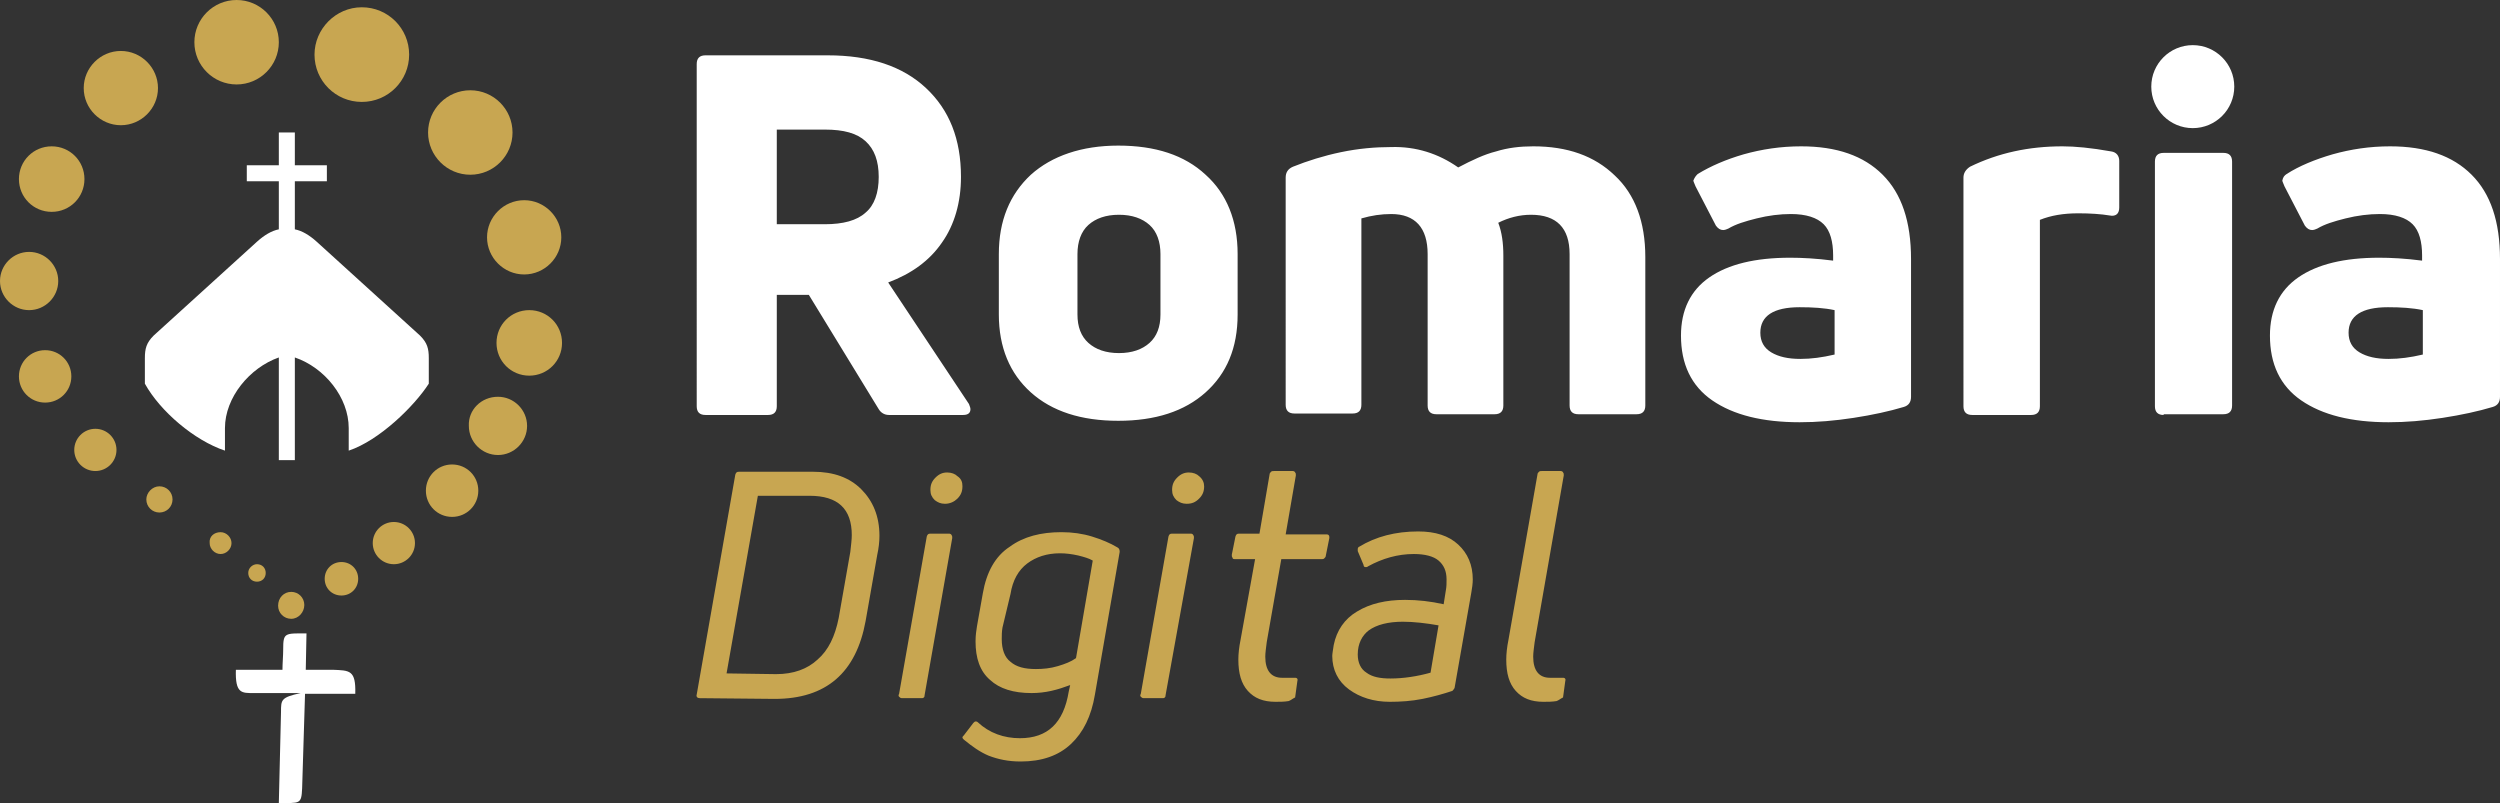 <svg xmlns:xodm="http://www.corel.com/coreldraw/odm/2003" xmlns="http://www.w3.org/2000/svg" xmlns:xlink="http://www.w3.org/1999/xlink" id="Camada_1" x="0px" y="0px" viewBox="0 0 343.4 110.3" style="enable-background:new 0 0 343.4 110.3;" xml:space="preserve"><rect x="0" y="0" width="343.4" height="110.3" fill="#333333" stroke="none"/> <style type="text/css"> .st0{fill:#FFFFFF;} .st1{fill:#C8A651;} .st2{fill-rule:evenodd;clip-rule:evenodd;fill:#FFFFFF;} .st3{fill-rule:evenodd;clip-rule:evenodd;fill:#C8A651;} </style> <g id="Camada_x0020_1"> <g id="_2571228803952"> <path class="st0" d="M122.1,57c-0.6,0-1.1-0.3-1.4-0.8l-9.6-15.7h-4.4v15.3c0,0.8-0.4,1.2-1.2,1.2h-8.6c-0.8,0-1.2-0.4-1.2-1.2 V8.8c0-0.8,0.4-1.2,1.2-1.2h16.8c5.8,0,10.3,1.5,13.5,4.5c3.2,3,4.8,7,4.8,12.2c0,3.5-0.9,6.6-2.6,9c-1.7,2.5-4.2,4.3-7.4,5.5 l11.1,16.7c0.1,0.3,0.2,0.5,0.2,0.7c0,0.5-0.3,0.8-1,0.8L122.1,57L122.1,57z M314.1,23.9c1.7-1.1,3.9-2,6.3-2.7 c2.5-0.7,5.1-1.1,7.9-1.1c4.9,0,8.6,1.3,11.2,3.9c2.6,2.6,3.9,6.4,3.9,11.6v18.9c0,0.7-0.3,1.2-1,1.4c-2,0.6-4.3,1.1-6.9,1.5 c-2.6,0.4-5,0.6-7.4,0.6c-5.1,0-9.1-1-12-3c-2.9-2-4.3-5-4.3-8.9c0-3.5,1.3-6.2,3.9-8c2.6-1.8,6.3-2.7,11.1-2.7 c1.6,0,3.6,0.1,5.9,0.4v-0.7c0-1.9-0.4-3.4-1.3-4.3c-0.9-0.9-2.4-1.4-4.5-1.4c-1.5,0-3.1,0.2-4.7,0.6c-1.6,0.4-2.9,0.8-3.9,1.4 c-0.2,0.1-0.5,0.2-0.7,0.2c-0.4,0-0.7-0.2-1-0.6l-2.8-5.4c-0.2-0.5-0.3-0.7-0.3-0.8C313.6,24.3,313.8,24.1,314.1,23.9L314.1,23.9z M322.6,45.7c0,1.2,0.5,2.1,1.5,2.7c1,0.6,2.3,0.9,4,0.9c1.5,0,3-0.2,4.7-0.6v-6.1c-1.4-0.3-3-0.4-4.8-0.4 C324.4,42.2,322.6,43.4,322.6,45.7L322.6,45.7z M297.2,57c-0.8,0-1.2-0.4-1.2-1.2V22.2c0-0.8,0.4-1.2,1.2-1.2h8.2 c0.8,0,1.2,0.4,1.2,1.2v33.5c0,0.8-0.4,1.2-1.2,1.2H297.2z M270.9,57c-0.8,0-1.2-0.4-1.2-1.2V24.4c0-0.6,0.3-1.1,0.9-1.5 c3.9-1.9,8.1-2.8,12.7-2.8c1.7,0,3.9,0.2,6.7,0.7c0.7,0.1,1.1,0.6,1.1,1.3v6.4c0,0.4-0.1,0.7-0.3,0.9c-0.2,0.2-0.6,0.3-1,0.2 c-1.2-0.2-2.7-0.3-4.3-0.3c-2.1,0-3.8,0.3-5.3,0.9v25.6c0,0.8-0.4,1.2-1.2,1.2L270.9,57L270.9,57z M233.2,23.9 c1.8-1.1,3.9-2,6.3-2.7c2.5-0.7,5.1-1.1,7.9-1.1c4.9,0,8.6,1.3,11.2,3.9c2.6,2.6,3.9,6.4,3.9,11.6v18.9c0,0.7-0.3,1.2-1,1.4 c-2,0.6-4.3,1.1-6.9,1.5c-2.6,0.4-5,0.6-7.4,0.6c-5.1,0-9.1-1-12-3c-2.9-2-4.3-5-4.3-8.9c0-3.5,1.3-6.2,3.9-8 c2.6-1.8,6.3-2.7,11.1-2.7c1.6,0,3.6,0.1,5.9,0.4v-0.7c0-1.9-0.4-3.4-1.3-4.3c-0.9-0.9-2.4-1.4-4.5-1.4c-1.5,0-3.1,0.2-4.7,0.6 c-1.6,0.4-2.9,0.8-3.9,1.4c-0.2,0.1-0.5,0.2-0.7,0.2c-0.4,0-0.7-0.2-1-0.6l-2.8-5.4c-0.2-0.5-0.3-0.7-0.3-0.8 C232.8,24.3,233,24.1,233.2,23.9L233.2,23.9z M241.8,45.7c0,1.2,0.5,2.1,1.5,2.7c1,0.6,2.3,0.9,4,0.9c1.5,0,3-0.2,4.7-0.6v-6.1 c-1.4-0.3-3-0.4-4.8-0.4C243.6,42.2,241.8,43.4,241.8,45.7L241.8,45.7z M200.3,23c1.9-1,3.6-1.8,5.2-2.2c1.6-0.5,3.3-0.7,5.1-0.7 c4.7,0,8.4,1.3,11.2,4c2.8,2.6,4.2,6.4,4.2,11.2v20.4c0,0.8-0.4,1.2-1.2,1.2h-8c-0.8,0-1.2-0.4-1.2-1.2V34.9 c0-3.6-1.8-5.4-5.3-5.4c-1.6,0-3.1,0.4-4.5,1.1c0.5,1.3,0.7,2.8,0.7,4.5v20.6c0,0.8-0.4,1.2-1.2,1.2h-8c-0.8,0-1.2-0.4-1.2-1.2 V34.9c0-3.6-1.7-5.5-5-5.5c-1.4,0-2.7,0.2-4.1,0.6v25.6c0,0.8-0.4,1.2-1.2,1.2h-8c-0.8,0-1.2-0.4-1.2-1.2V24.4 c0-0.7,0.3-1.2,1-1.5c2-0.8,4.2-1.5,6.6-2c2.4-0.5,4.7-0.7,6.9-0.7C194.5,20.1,197.6,21.1,200.3,23L200.3,23z M170,43.2 c0,4.6-1.5,8.1-4.4,10.7c-2.9,2.6-6.9,3.9-12,3.9c-5.1,0-9.1-1.3-12-3.9s-4.4-6.2-4.4-10.7v-8.3c0-4.6,1.5-8.2,4.4-10.9 c2.9-2.6,7-4,12-4c5.1,0,9.1,1.3,12,4c2.9,2.6,4.4,6.3,4.4,10.9V43.2z M148,43.2c0,1.7,0.5,3,1.5,3.9c1,0.9,2.4,1.4,4.2,1.4 c1.8,0,3.2-0.5,4.2-1.4c1-0.9,1.5-2.2,1.5-3.9v-8.3c0-1.7-0.5-3.1-1.5-4c-1-0.9-2.4-1.4-4.2-1.4c-1.8,0-3.2,0.5-4.2,1.4 c-1,0.9-1.5,2.3-1.5,4V43.2z M106.7,17.8v13h6.6c2.5,0,4.4-0.5,5.6-1.6c1.2-1,1.8-2.7,1.8-4.9c0-2.2-0.6-3.8-1.8-4.9 c-1.2-1.1-3-1.6-5.6-1.6L106.7,17.8L106.7,17.8z"></path> <path class="st1" d="M96.1,95.9c-0.3,0-0.5-0.2-0.4-0.5l5.3-30.2c0.1-0.3,0.2-0.4,0.5-0.4h10.2c2.8,0,5,0.8,6.6,2.4 c1.6,1.6,2.5,3.7,2.5,6.4c0,0.8-0.1,1.7-0.3,2.6l-1.6,9.1c-1.3,7.1-5.4,10.7-12.5,10.7L96.1,95.9L96.1,95.9z M177,96.3 c-0.6,0.1-1.2,0.1-1.8,0.1c-1.7,0-2.9-0.5-3.8-1.5c-0.9-1-1.3-2.4-1.3-4.3c0-0.8,0.1-1.7,0.3-2.7l2-11.1l-2.8,0 c-0.1,0-0.3,0-0.3-0.2c-0.1-0.1-0.1-0.2-0.1-0.4l0.5-2.5c0.1-0.3,0.2-0.4,0.5-0.4l2.8,0l1.4-8.2c0-0.1,0.1-0.2,0.2-0.3 c0.1-0.1,0.2-0.1,0.4-0.1h2.6c0.1,0,0.3,0.1,0.3,0.2c0.1,0.1,0.1,0.2,0.1,0.4l-1.4,8.1l5.5,0c0.2,0,0.3,0,0.4,0.1 c0.1,0.1,0.1,0.2,0.1,0.4l-0.5,2.5c0,0.1-0.1,0.2-0.2,0.3c-0.1,0.1-0.2,0.1-0.3,0.1l-5.6,0l-2,11.4c-0.1,0.8-0.2,1.5-0.2,2 c0,1.9,0.8,2.9,2.3,2.9c0.8,0,1.3,0,1.7,0h0.1c0.3,0,0.4,0.2,0.3,0.5l-0.3,2.2C177.5,96,177.3,96.2,177,96.3L177,96.3z M213.8,96.3c-0.6,0.1-1.2,0.1-1.8,0.1c-1.7,0-2.9-0.5-3.8-1.5c-0.9-1-1.3-2.4-1.3-4.3c0-0.8,0.1-1.7,0.3-2.7l4-22.8 c0-0.1,0.1-0.2,0.2-0.3c0.1-0.1,0.2-0.1,0.4-0.1h2.6c0.1,0,0.3,0.1,0.3,0.2c0.1,0.1,0.1,0.2,0.1,0.4l-4,22.9 c-0.1,0.8-0.2,1.5-0.2,2c0,1.9,0.8,2.9,2.3,2.9c0.8,0,1.3,0,1.7,0h0.1c0.3,0,0.4,0.2,0.3,0.5l-0.3,2.2 C214.3,96,214.1,96.2,213.8,96.3L213.8,96.3z M199.5,94.9c-1.2,0.4-2.6,0.8-4.1,1.1c-1.5,0.3-3,0.4-4.5,0.4 c-2.2,0-4.1-0.6-5.6-1.7c-1.5-1.1-2.3-2.7-2.3-4.6c0-0.3,0.1-0.8,0.2-1.5c0.4-2,1.5-3.6,3.2-4.6c1.8-1.1,4-1.6,6.6-1.6 c1.8,0,3.5,0.2,5.3,0.6l0.3-1.9c0.1-0.5,0.1-1,0.1-1.5c0-1.2-0.4-2-1.1-2.6c-0.7-0.6-1.9-0.9-3.4-0.9c-2.2,0-4.3,0.6-6.3,1.7 c-0.1,0.1-0.2,0.1-0.3,0.1c-0.2,0-0.3-0.1-0.3-0.3l-0.8-1.9c0-0.1,0-0.1,0-0.3c0-0.1,0.1-0.3,0.2-0.3c2.3-1.4,5-2.1,8.1-2.1 c2.4,0,4.2,0.6,5.5,1.8c1.3,1.2,2,2.8,2,4.8c0,0.6-0.1,1.2-0.2,1.8l-2.3,13.1C199.8,94.5,199.7,94.7,199.5,94.9L199.5,94.9z M186.5,89.9c0,1.1,0.4,2,1.2,2.5c0.8,0.6,1.9,0.8,3.3,0.8c1.8,0,3.7-0.3,5.5-0.8l1.1-6.5c-1.7-0.3-3.4-0.5-4.9-0.5 c-2,0-3.6,0.4-4.7,1.2C187.1,87.3,186.5,88.4,186.5,89.9L186.5,89.9z M157.1,95.9c-0.2,0-0.3-0.1-0.4-0.2c-0.1-0.1-0.1-0.2,0-0.4 l3.8-21.6c0.1-0.3,0.2-0.4,0.5-0.4h2.6c0.1,0,0.3,0.1,0.3,0.2c0.1,0.1,0.1,0.2,0.1,0.4l-3.9,21.6c0,0.1,0,0.2-0.1,0.3 c-0.1,0.1-0.2,0.1-0.3,0.1H157.1L157.1,95.9z M150.4,95.4c-0.5,3-1.6,5.2-3.3,6.8c-1.7,1.6-4,2.4-6.9,2.4c-1.7,0-3.1-0.3-4.4-0.8 c-1.2-0.5-2.3-1.3-3.4-2.2c-0.1-0.1-0.2-0.2-0.2-0.3c0-0.1,0.1-0.2,0.2-0.3l1.3-1.7c0.1-0.1,0.2-0.2,0.3-0.2c0.1,0,0.2,0,0.3,0.1 c1.6,1.5,3.6,2.2,5.8,2.2c3.8,0,6-2.1,6.7-6.4l0.2-0.9c-0.8,0.3-1.7,0.6-2.6,0.8c-0.9,0.2-1.8,0.3-2.7,0.3c-2.5,0-4.4-0.6-5.7-1.8 c-1.4-1.2-2-3-2-5.3c0-0.8,0.1-1.5,0.2-2.1l0.8-4.5c0.5-2.9,1.7-5.1,3.7-6.4c1.9-1.4,4.3-2,7.1-2c1.5,0,2.9,0.2,4.2,0.6 c1.3,0.4,2.5,0.9,3.5,1.5c0.2,0.1,0.3,0.3,0.3,0.6L150.4,95.4L150.4,95.4z M137.7,86.2c-0.1,0.6-0.1,1.1-0.1,1.6 c0,1.4,0.4,2.5,1.2,3.1c0.8,0.7,1.9,1,3.5,1c1,0,2-0.1,3-0.4c1-0.3,1.8-0.6,2.5-1.1l2.3-13.4c-0.5-0.3-1.2-0.5-2-0.7 c-0.9-0.2-1.7-0.3-2.5-0.3c-1.8,0-3.3,0.5-4.5,1.4c-1.2,0.9-2,2.3-2.3,4.2L137.7,86.2L137.7,86.2z M123.9,95.9 c-0.2,0-0.3-0.1-0.4-0.2c-0.1-0.1-0.1-0.2,0-0.4l3.8-21.6c0.1-0.3,0.2-0.4,0.5-0.4h2.6c0.1,0,0.3,0.1,0.3,0.2 c0.1,0.1,0.1,0.2,0.1,0.4L127,95.5c0,0.1,0,0.2-0.1,0.3c-0.1,0.1-0.2,0.1-0.3,0.1L123.9,95.9L123.9,95.9z M106.6,92.6 c2.4,0,4.3-0.7,5.7-2c1.5-1.3,2.4-3.2,2.9-5.7l1.6-9.1c0.1-0.9,0.2-1.7,0.2-2.3c0-3.6-1.9-5.4-5.8-5.4h-7.1l-4.3,24.4L106.6,92.6 L106.6,92.6z"></path> <path class="st1" d="M132.2,66.8c0,0.7-0.2,1.2-0.7,1.7c-0.4,0.4-1,0.7-1.7,0.7c-0.6,0-1-0.2-1.4-0.5c-0.4-0.4-0.6-0.8-0.6-1.4 c0-0.7,0.2-1.2,0.7-1.7s1-0.7,1.6-0.7c0.6,0,1.1,0.2,1.4,0.5C132.1,65.8,132.2,66.3,132.2,66.8z"></path> <path class="st1" d="M165.4,66.8c0,0.7-0.2,1.2-0.7,1.7s-1,0.7-1.7,0.7c-0.6,0-1-0.2-1.4-0.5c-0.4-0.4-0.6-0.8-0.6-1.4 c0-0.7,0.2-1.2,0.7-1.7s1-0.7,1.6-0.7c0.6,0,1.1,0.2,1.4,0.5C165.2,65.8,165.4,66.3,165.4,66.8z"></path> <g> <path class="st2" d="M19.9,49.2c0-1.3,0.2-2.1,1.2-3.1l14.2-12.9c1-0.9,2-1.5,3-1.7v-6.6h-4.4v-2.2h4.4v-4.5h2.2v4.5h4.4v2.2 h-4.4v6.6c1,0.2,2,0.8,3,1.7l14.2,12.9c1,1,1.2,1.8,1.2,3.1v3.5c-2,3.1-6.8,7.8-11,9.2v-3.1c0-4.2-3.3-8.3-7.4-9.7v14.1 c-0.4,0-0.7,0-1.1,0c-0.4,0-0.7,0-1.1,0V49.1c-4,1.4-7.4,5.5-7.4,9.7v3.1c-4.2-1.4-8.9-5.4-11-9.2L19.9,49.2L19.9,49.2z"></path> <path class="st3" d="M40,81.3c1,0,1.8,0.8,1.8,1.8S41,85,40,85s-1.8-0.8-1.8-1.8C38.2,82.1,39,81.3,40,81.3z"></path> <path class="st3" d="M46.9,77.2c1.3,0,2.3,1,2.3,2.3c0,1.3-1,2.3-2.3,2.3c-1.3,0-2.3-1-2.3-2.3C44.6,78.2,45.6,77.2,46.9,77.2z"></path> <path class="st3" d="M54.1,71.7c1.6,0,2.9,1.3,2.9,2.9c0,1.6-1.3,2.9-2.9,2.9c-1.6,0-2.9-1.3-2.9-2.9 C51.2,73,52.5,71.7,54.1,71.7z"></path> <path class="st3" d="M62.1,63.8c2,0,3.6,1.6,3.6,3.6c0,2-1.6,3.6-3.6,3.6c-2,0-3.6-1.6-3.6-3.6C58.5,65.4,60.1,63.8,62.1,63.8z"></path> <path class="st3" d="M68.4,54.5c2.2,0,4,1.8,4,4c0,2.2-1.8,4-4,4c-2.2,0-4-1.8-4-4C64.3,56.3,66.1,54.5,68.4,54.5z"></path> <path class="st3" d="M72.7,42.6c2.5,0,4.5,2,4.5,4.5c0,2.5-2,4.5-4.5,4.5c-2.5,0-4.5-2-4.5-4.5C68.2,44.6,70.2,42.6,72.7,42.6z"></path> <path class="st3" d="M72,27.5c2.8,0,5.1,2.3,5.1,5.1c0,2.8-2.3,5.1-5.1,5.1c-2.8,0-5.1-2.3-5.1-5.1C66.9,29.8,69.2,27.5,72,27.5z "></path> <path class="st3" d="M64.6,12.4c3.2,0,5.8,2.6,5.8,5.8c0,3.2-2.6,5.8-5.8,5.8c-3.2,0-5.8-2.6-5.8-5.8 C58.8,15,61.4,12.4,64.6,12.4z"></path> <path class="st3" d="M49.7,1c3.6,0,6.5,2.9,6.5,6.5c0,3.6-2.9,6.5-6.5,6.5c-3.6,0-6.5-2.9-6.5-6.5C43.2,4,46.1,1,49.7,1z"></path> <path class="st3" d="M32.5,0c3.2,0,5.8,2.6,5.8,5.8c0,3.2-2.6,5.8-5.8,5.8c-3.2,0-5.8-2.6-5.8-5.8C26.7,2.6,29.3,0,32.5,0z"></path> <path class="st3" d="M16.6,7c2.8,0,5.1,2.3,5.1,5.1c0,2.8-2.3,5.1-5.1,5.1c-2.8,0-5.1-2.3-5.1-5.1C11.5,9.3,13.8,7,16.6,7z"></path> <path class="st3" d="M7.1,20.1c2.5,0,4.5,2,4.5,4.5c0,2.5-2,4.5-4.5,4.5c-2.5,0-4.5-2-4.5-4.5C2.6,22.1,4.6,20.1,7.1,20.1z"></path> <path class="st3" d="M4,34.6c2.2,0,4,1.8,4,4c0,2.2-1.8,4-4,4c-2.2,0-4-1.8-4-4C0,36.4,1.8,34.6,4,34.6z"></path> <path class="st3" d="M6.2,48.1c2,0,3.6,1.6,3.6,3.6c0,2-1.6,3.6-3.6,3.6c-2,0-3.6-1.6-3.6-3.6C2.6,49.7,4.2,48.1,6.2,48.1z"></path> <path class="st3" d="M13.1,58.9c1.6,0,2.9,1.3,2.9,2.9c0,1.6-1.3,2.9-2.9,2.9c-1.6,0-2.9-1.3-2.9-2.9 C10.2,60.2,11.5,58.9,13.1,58.9z"></path> <path class="st3" d="M21.9,66.8c1,0,1.8,0.8,1.8,1.8s-0.8,1.8-1.8,1.8c-1,0-1.8-0.8-1.8-1.8C20.1,67.7,20.9,66.8,21.9,66.8z"></path> <path class="st3" d="M30.3,73.1c0.8,0,1.5,0.7,1.5,1.5c0,0.8-0.7,1.5-1.5,1.5c-0.8,0-1.5-0.7-1.5-1.5 C28.7,73.7,29.4,73.1,30.3,73.1z"></path> <path class="st3" d="M35.3,77.5c0.7,0,1.2,0.5,1.2,1.2c0,0.7-0.5,1.2-1.2,1.2c-0.7,0-1.2-0.5-1.2-1.2 C34.1,78,34.7,77.5,35.3,77.5z"></path> <path class="st2" d="M48.8,95.3h-6.9l-0.4,13c-0.1,2.2-0.3,2-3.2,2l0.3-12.5c0-1.7,0-2,2.7-2.6h-2.6h-3.8c-1.7,0-2.6,0.1-2.5-3.2 h6.4c0-0.9,0.1-1.9,0.1-2.8c0-2.3,0.2-2.2,3.2-2.2l-0.1,5h3.7C48,92.1,48.9,92,48.8,95.3L48.8,95.3z"></path> </g> <circle class="st2" cx="301.2" cy="11.9" r="5.7"></circle> </g> </g> </svg>